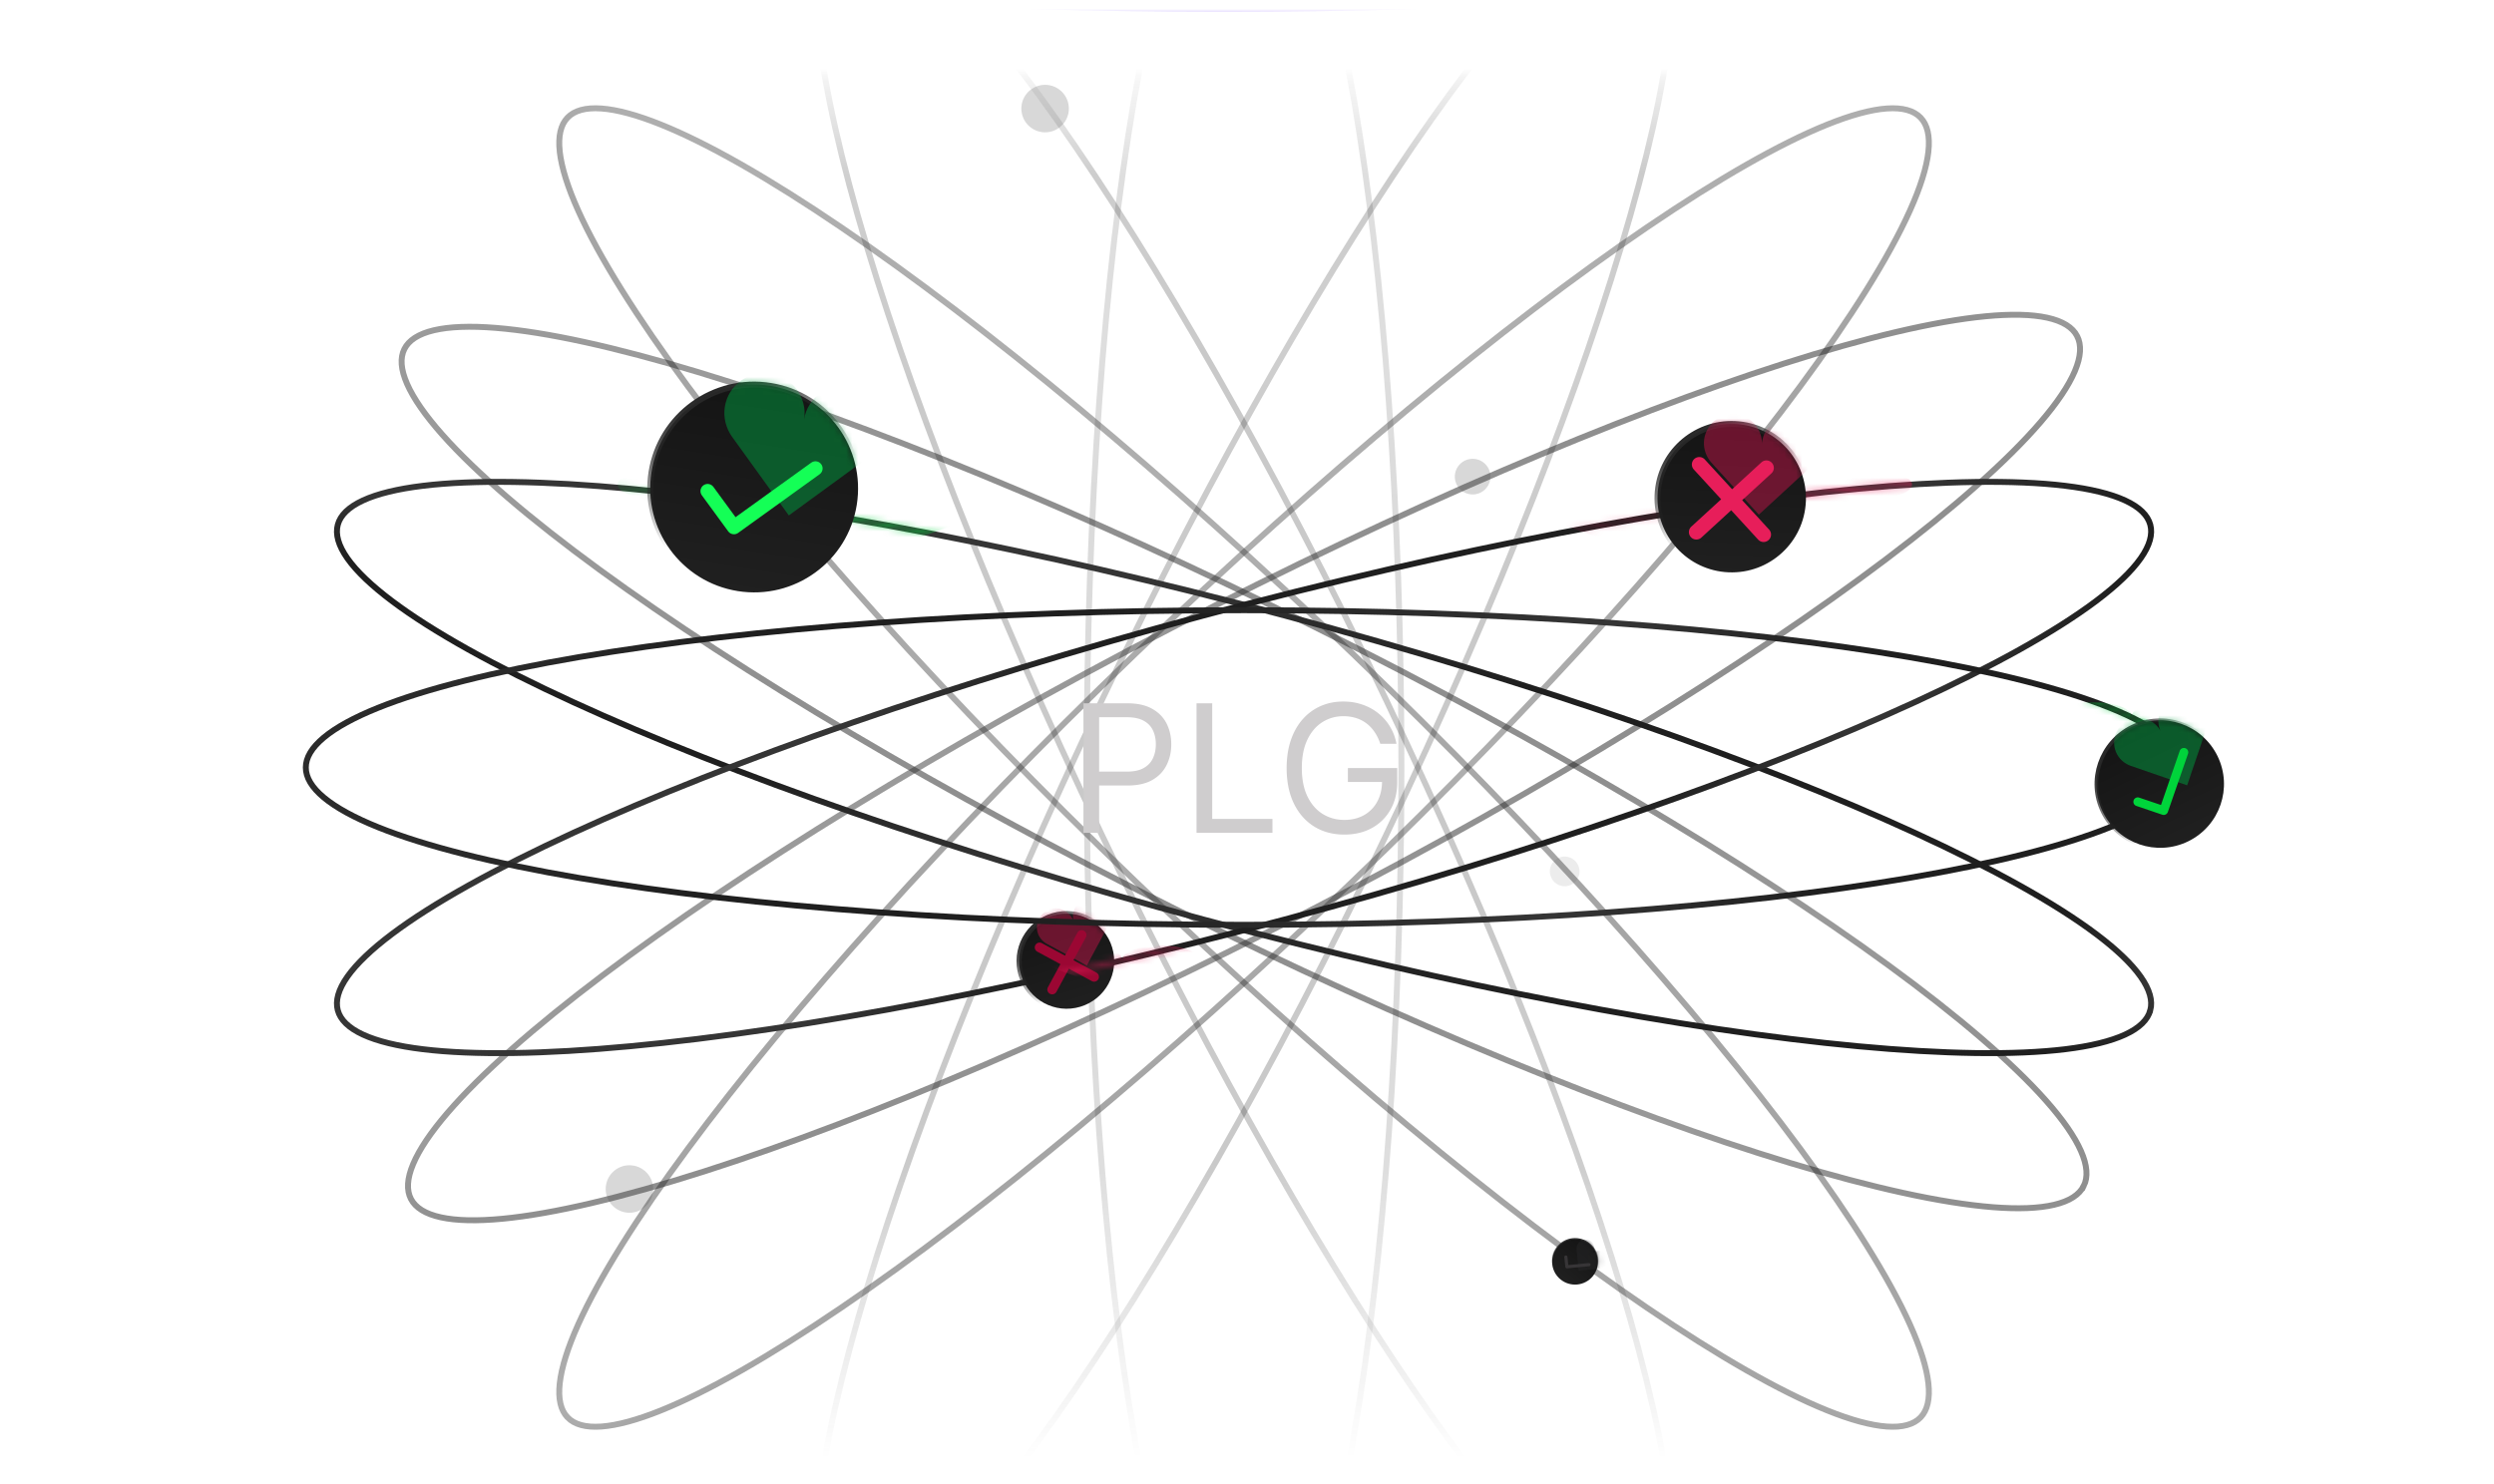 <svg xmlns="http://www.w3.org/2000/svg" width="420" height="250" fill="none"><mask id="a" width="420" height="250" x="0" y="0" maskUnits="userSpaceOnUse" style="mask-type:alpha"><rect width="420" height="250" fill="#171717" rx="24"/></mask><g mask="url(#a)"><mask id="c" width="416" height="246" x="2" y="2" maskUnits="userSpaceOnUse" style="mask-type:alpha"><rect width="416" height="246" x="2" y="2" fill="#171717" rx="24"/></mask><g filter="url(#b)" mask="url(#c)"><ellipse cx="206" cy="-53.5" fill="url(#d)" fill-opacity=".3" rx="249" ry="55.5"/></g><mask id="f" width="416" height="247" x="0" y="12" maskUnits="userSpaceOnUse" style="mask-type:alpha"><rect width="416" height="246" y="12.289" fill="url(#e)" rx="24"/></mask><g stroke-opacity=".8" mask="url(#f)"><path stroke="url(#g)" d="M277.619 271.851c-1.489.711-3.439.556-5.873-.563-2.429-1.116-5.257-3.156-8.426-6.062-6.334-5.809-13.938-14.993-22.317-26.869-16.754-23.744-36.55-58.169-55.412-97.644-18.861-39.474-33.206-76.504-41.153-104.456-3.975-13.98-6.343-25.667-6.883-34.244-.27-4.29-.08-7.773.577-10.364.659-2.597 1.764-4.211 3.253-4.923 1.489-.711 3.439-.556 5.874.563 2.428 1.116 5.256 3.156 8.425 6.062 6.334 5.81 13.938 14.993 22.317 26.87 16.754 23.744 36.551 58.168 55.412 97.643 18.861 39.475 33.206 76.504 41.153 104.456 3.975 13.98 6.343 25.667 6.883 34.244.27 4.291.08 7.773-.577 10.364-.659 2.597-1.764 4.212-3.253 4.923z" opacity=".3"/><path stroke="url(#h)" d="M141.385 271.851c1.489.711 3.439.556 5.873-.563 2.429-1.116 5.257-3.156 8.426-6.062 6.334-5.809 13.938-14.993 22.317-26.869 16.754-23.744 36.55-58.169 55.412-97.644 18.861-39.474 33.206-76.504 41.153-104.456 3.975-13.98 6.343-25.667 6.882-34.244.271-4.29.081-7.773-.577-10.364-.659-2.597-1.763-4.211-3.252-4.923-1.489-.711-3.439-.556-5.874.563-2.428 1.116-5.256 3.156-8.425 6.062-6.334 5.81-13.938 14.993-22.318 26.87-16.753 23.744-36.55 58.168-55.411 97.643-18.861 39.475-33.206 76.504-41.153 104.456-3.975 13.98-6.343 25.667-6.883 34.244-.27 4.291-.08 7.773.577 10.364.659 2.597 1.764 4.212 3.253 4.923z" opacity=".3"/><path stroke="url(#i)" d="M209.504 287.289c-1.65 0-3.343-.981-5.057-3.04-1.71-2.054-3.383-5.114-4.989-9.102-3.211-7.972-6.112-19.538-8.553-33.865-4.88-28.648-7.901-68.244-7.901-111.993 0-43.75 3.021-83.345 7.901-111.992 2.441-14.328 5.342-25.894 8.553-33.865 1.606-3.989 3.279-7.049 4.989-9.103 1.714-2.06 3.407-3.04 5.057-3.04 1.65 0 3.343.98 5.057 3.04 1.71 2.054 3.382 5.114 4.989 9.103 3.21 7.971 6.112 19.537 8.553 33.865 4.88 28.647 7.901 68.243 7.901 111.992 0 43.749-3.021 83.345-7.901 111.993-2.441 14.327-5.343 25.893-8.553 33.865-1.607 3.988-3.279 7.048-4.989 9.102-1.714 2.059-3.407 3.04-5.057 3.04z" opacity=".2"/></g><path stroke="url(#j)" d="M350.909 199.776c-.736 1.477-2.369 2.554-4.977 3.17-2.602.614-6.086.745-10.372.404-8.567-.683-20.212-3.246-34.124-7.453-27.816-8.413-64.601-23.374-103.755-42.892-39.155-19.517-73.244-39.885-96.705-57.033-11.735-8.576-20.79-16.333-26.493-22.763-2.853-3.217-4.845-6.078-5.92-8.525-1.08-2.453-1.202-4.406-.466-5.883.737-1.477 2.37-2.554 4.977-3.17 2.602-.614 6.086-.745 10.372-.403 8.567.683 20.213 3.245 34.124 7.453 27.816 8.413 64.601 23.373 103.755 42.891 39.155 19.517 73.244 39.886 96.706 57.033 11.734 8.577 20.79 16.333 26.492 22.763 2.853 3.217 4.845 6.079 5.921 8.526 1.078 2.453 1.201 4.405.465 5.882z" opacity=".5"/><path stroke="url(#k)" d="M323.434 238.763c-1.144 1.19-3.024 1.731-5.696 1.54-2.667-.19-6.032-1.104-10.02-2.71-7.973-3.208-18.323-9.129-30.345-17.296-24.038-16.331-54.682-41.587-86.228-71.9-31.546-30.313-58.003-59.926-75.279-83.294-8.64-11.687-14.969-21.792-18.492-29.631-1.763-3.922-2.81-7.248-3.107-9.904-.297-2.663.168-4.563 1.312-5.753 1.143-1.19 3.023-1.73 5.696-1.54 2.666.19 6.031 1.105 10.02 2.71 7.972 3.208 18.322 9.129 30.345 17.297 24.037 16.33 54.681 41.586 86.227 71.899 31.546 30.313 58.004 59.926 75.279 83.294 8.64 11.687 14.969 21.793 18.493 29.631 1.762 3.922 2.81 7.248 3.106 9.904.298 2.663-.168 4.563-1.311 5.753z" opacity=".4"/><path stroke="url(#l)" d="M95.578 238.763c1.144 1.19 3.023 1.731 5.696 1.54 2.666-.19 6.031-1.104 10.02-2.71 7.973-3.208 18.323-9.129 30.345-17.296 24.038-16.331 54.682-41.587 86.228-71.9 31.546-30.313 58.003-59.926 75.279-83.294 8.64-11.687 14.968-21.792 18.492-29.631 1.763-3.922 2.811-7.248 3.107-9.904.297-2.663-.169-4.563-1.312-5.753-1.143-1.19-3.023-1.73-5.696-1.54-2.666.19-6.031 1.105-10.02 2.71-7.973 3.208-18.323 9.129-30.345 17.297-24.038 16.33-54.682 41.586-86.228 71.899-31.545 30.313-58.003 59.926-75.278 83.294-8.64 11.687-14.969 21.793-18.493 29.631-1.763 3.922-2.81 7.248-3.107 9.904-.297 2.663.169 4.563 1.312 5.753z" opacity=".4"/><path stroke="url(#m)" d="M349.793 56.612c.759 1.466.666 3.42-.374 5.89-1.037 2.463-2.985 5.355-5.787 8.616-5.602 6.517-14.536 14.414-26.136 23.172-23.192 17.51-56.96 38.406-95.807 58.53-38.846 20.124-75.394 35.654-103.075 44.499-13.845 4.423-25.449 7.166-34.004 7.982-4.28.409-7.766.331-10.377-.242-2.617-.575-4.267-1.627-5.026-3.092-.759-1.466-.667-3.42.373-5.889 1.038-2.463 2.986-5.356 5.788-8.617 5.602-6.517 14.536-14.414 26.135-23.171 23.193-17.511 56.961-38.407 95.807-58.53 38.847-20.124 75.394-35.655 103.076-44.5 13.845-4.423 25.449-7.166 34.004-7.982 4.28-.408 7.766-.331 10.377.242 2.617.575 4.267 1.627 5.026 3.092z" opacity=".5"/><path stroke="url(#n)" d="M362.118 170.183c-.427 1.594-1.812 2.975-4.245 4.098-2.427 1.12-5.816 1.943-10.084 2.463-8.531 1.038-20.453.847-34.925-.504-28.934-2.7-67.962-10.03-110.221-21.354-42.259-11.323-79.723-24.489-106.131-36.617-13.208-6.066-23.629-11.862-30.498-17.027-3.436-2.584-5.96-4.99-7.501-7.174-1.545-2.19-2.055-4.078-1.627-5.672.427-1.594 1.812-2.975 4.245-4.098 2.427-1.12 5.815-1.944 10.083-2.463 8.532-1.038 20.454-.847 34.925.503 28.935 2.701 67.963 10.031 110.221 21.354 42.259 11.323 79.724 24.49 106.132 36.618 13.208 6.066 23.628 11.862 30.497 17.027 3.437 2.583 5.96 4.991 7.501 7.174 1.546 2.189 2.055 4.078 1.628 5.672z"/><path stroke="url(#o)" d="M362.118 88.396c.427 1.594-.082 3.483-1.628 5.672-1.542 2.183-4.064 4.59-7.501 7.174-6.869 5.165-17.29 10.961-30.497 17.027-26.409 12.128-63.873 25.294-106.132 36.618-42.259 11.323-81.287 18.653-110.221 21.354-14.471 1.35-26.394 1.541-34.925.503-4.268-.519-7.657-1.343-10.084-2.463-2.432-1.123-3.818-2.504-4.245-4.098-.427-1.594.082-3.483 1.628-5.672 1.541-2.183 4.064-4.59 7.5-7.174 6.87-5.165 17.29-10.961 30.498-17.027 26.409-12.128 63.873-25.294 106.132-36.617 42.258-11.324 81.287-18.654 110.221-21.354 14.471-1.351 26.394-1.542 34.925-.504 4.268.52 7.656 1.343 10.083 2.463 2.433 1.123 3.819 2.504 4.246 4.098z"/><circle cx="265.243" cy="212.533" r="3.862" fill="url(#p)" stroke="url(#q)" stroke-width=".221" transform="rotate(39.246 265.243 212.533)"/><mask id="u" width="9" height="9" x="261" y="208" maskUnits="userSpaceOnUse" style="mask-type:alpha"><circle cx="265.243" cy="212.533" r="3.862" fill="url(#r)" stroke="url(#s)" stroke-width=".221" transform="rotate(39.246 265.243 212.533)"/></mask><g filter="url(#t)" mask="url(#u)" opacity=".5"><path fill="#262627" d="M267.936 209.143a1.496 1.496 0 0 0-1.094-.323 1.48 1.48 0 0 0-1.009.541 1.515 1.515 0 0 0-.329 1.097l.352 3.589 3.587-.372a1.488 1.488 0 0 0 1.338-1.637 1.47 1.47 0 0 0-1.629-1.331c-.378.04-.744.216-1.009.541.261-.32.36-.713.328-1.097a1.47 1.47 0 0 0-.535-1.008z"/></g><g clip-path="url(#v)"><path stroke="#373537" stroke-linecap="round" stroke-linejoin="round" stroke-width=".531" d="m263.701 211.747.172 1.649 3.714-.361"/></g><circle cx="179.629" cy="161.919" r="8.008" fill="url(#w)" stroke="url(#x)" stroke-width=".867" transform="rotate(-16.623 179.629 161.919)"/><mask id="B" width="18" height="18" x="171" y="153" maskUnits="userSpaceOnUse" style="mask-type:alpha"><circle cx="179.629" cy="161.919" r="8.008" fill="url(#y)" stroke="url(#z)" stroke-width=".867" transform="rotate(-16.623 179.629 161.919)"/></mask><g filter="url(#A)" mask="url(#B)" opacity=".5"><path fill="#BF1447" d="M176.877 153.144c-.835.249-1.474.823-1.872 1.54a3.158 3.158 0 0 0-.253 2.421c.25.839.823 1.483 1.538 1.885l6.733 3.661 3.625-6.753a3.167 3.167 0 0 0 .253-2.421c-.251-.839-.824-1.483-1.539-1.885a3.129 3.129 0 0 0-2.41-.262c-.836.25-1.475.823-1.873 1.541a3.164 3.164 0 0 0-.253 2.42c-.251-.84-.823-1.484-1.539-1.885a3.123 3.123 0 0 0-2.41-.262z"/></g><path fill="#9B0733" d="M184.64 163.839a.812.812 0 0 1-.772 1.431l-3.861-2.086-2.085 3.861a.82.82 0 0 1-.483.417.82.82 0 0 1-.634-.06.811.811 0 0 1-.313-1.13l2.085-3.861-3.86-2.084a.817.817 0 0 1-.417-.482.82.82 0 0 1 .059-.635.808.808 0 0 1 .498-.397.81.81 0 0 1 .632.084l3.861 2.084 2.085-3.86a.812.812 0 0 1 1.43.773l-2.085 3.86 3.86 2.085z"/><path stroke="url(#C)" d="M367.5 129.29c0 1.65-.981 3.343-3.04 5.057-2.054 1.71-5.114 3.383-9.103 4.989-7.971 3.211-19.537 6.112-33.865 8.553-28.647 4.88-68.243 7.901-111.992 7.901-43.749 0-83.345-3.021-111.993-7.901-14.327-2.441-25.893-5.342-33.865-8.553-3.988-1.606-7.048-3.279-9.102-4.989-2.06-1.714-3.04-3.407-3.04-5.057 0-1.65.98-3.343 3.04-5.057 2.054-1.71 5.114-3.383 9.102-4.989 7.972-3.21 19.538-6.112 33.865-8.553 28.648-4.88 68.244-7.901 111.993-7.901 43.749 0 83.345 3.021 111.992 7.901 14.328 2.441 25.894 5.343 33.865 8.553 3.989 1.606 7.049 3.279 9.103 4.989 2.059 1.714 3.04 3.407 3.04 5.057z"/><mask id="E" width="317" height="98" x="51" y="80" maskUnits="userSpaceOnUse" style="mask-type:alpha"><path fill="url(#D)" fill-rule="evenodd" d="M357.663 173.827c2.371-1.095 3.6-2.386 3.972-3.774.372-1.387-.047-3.12-1.553-5.254-1.499-2.123-3.975-4.494-7.393-7.063-4.779-3.593-11.299-7.502-19.307-11.602-28.355 6.044-71.635 9.967-120.329 10.149l-1.563.411c38.87 10.018 74.521 16.537 101.421 19.048 14.457 1.35 26.339 1.537 34.818.505 4.244-.516 7.575-1.331 9.934-2.42zm-144.741-18.543a973.284 973.284 0 0 1-6.84 0c-1.101-.291-2.204-.585-3.31-.881-29.151-7.811-56.015-16.498-78.534-25.114 22.519-8.615 49.382-17.303 78.534-25.114 1.104-.296 2.206-.589 3.306-.879a972.858 972.858 0 0 1 6.849 0c1.099.29 2.2.583 3.304.879 29.152 7.811 56.016 16.499 78.535 25.114-22.519 8.616-49.383 17.303-78.535 25.114-1.105.297-2.208.59-3.309.881zm3.972-.023c40.786-.319 77.524-3.267 104.515-7.865a295.59 295.59 0 0 0 10.551-1.985 296.234 296.234 0 0 0-9.677-4.647c-7.795-3.58-16.556-7.251-26.122-10.939-22.666 8.721-49.798 17.526-79.267 25.436zm116.627-10.18c8.795-1.888 16.104-3.976 21.65-6.209 3.966-1.598 6.972-3.247 8.969-4.909 2.007-1.671 2.86-3.237 2.86-4.673 0-1.437-.853-3.002-2.86-4.673-1.997-1.663-5.003-3.312-8.969-4.909-5.546-2.234-12.856-4.322-21.652-6.21-9.94 5.071-22.097 10.412-35.971 15.791 13.875 5.38 26.032 10.721 35.973 15.792zm1.398.72C355.658 141.236 368 135.509 368 129.29c0-6.219-12.342-11.947-33.082-16.512 18.852-9.777 29.292-18.504 27.683-24.511-3.753-14.005-71.618-8.068-153.099 13.098-81.481-21.166-149.347-27.104-153.1-13.099-1.61 6.007 8.83 14.735 27.683 24.512C63.344 117.343 51 123.071 51 129.29c0 6.219 12.343 11.947 33.083 16.511-18.851 9.777-29.29 18.504-27.68 24.511 3.752 14.005 71.618 8.068 153.099-13.099 81.481 21.166 149.346 27.104 153.099 13.099 1.61-6.007-8.83-14.734-27.682-24.511zm-247.876-.389a296.608 296.608 0 0 1 9.677-4.648c7.795-3.58 16.557-7.251 26.123-10.939 22.666 8.721 49.798 17.526 79.267 25.436-40.787-.319-77.527-3.267-104.519-7.865a297.979 297.979 0 0 1-10.548-1.984zm-1.423.722c28.357 6.044 71.637 9.967 120.331 10.149a610.7 610.7 0 0 0 1.563.411c-38.87 10.019-74.522 16.538-101.422 19.049-14.457 1.349-26.338 1.536-34.818.504-4.244-.516-7.575-1.331-9.934-2.42-2.371-1.095-3.6-2.386-3.972-3.774-.372-1.387.047-3.12 1.553-5.254 1.499-2.122 3.976-4.493 7.393-7.063 4.779-3.592 11.299-7.501 19.306-11.602zm-.138-1.052c-8.797-1.888-16.107-3.977-21.653-6.21-3.966-1.598-6.972-3.247-8.97-4.909-2.006-1.671-2.859-3.237-2.859-4.673 0-1.437.853-3.002 2.86-4.673 1.997-1.663 5.003-3.312 8.97-4.909 5.546-2.234 12.856-4.322 21.653-6.211 9.94 5.072 22.098 10.413 35.972 15.792-13.875 5.38-26.033 10.721-35.973 15.793zm1.562-31.915a296.827 296.827 0 0 0 9.676 4.647c7.795 3.58 16.557 7.251 26.123 10.939 22.665-8.721 49.795-17.524 79.263-25.434-40.786.319-77.524 3.267-104.514 7.865a295.751 295.751 0 0 0-10.548 1.983zm126.014-10.871-1.568-.412c38.87-10.018 74.521-16.537 101.421-19.048 14.457-1.35 26.338-1.536 34.817-.504 4.245.516 7.575 1.33 9.935 2.42 2.371 1.094 3.6 2.386 3.972 3.773.372 1.388-.047 3.12-1.553 5.254-1.499 2.123-3.976 4.494-7.393 7.064-4.779 3.592-11.3 7.502-19.308 11.603-28.355-6.044-71.632-9.967-120.323-10.15zm3.841 1.023c29.467 7.91 56.597 16.713 79.262 25.434 9.566-3.688 18.327-7.359 26.122-10.939a295.048 295.048 0 0 0 9.675-4.646c-3.32-.69-6.841-1.353-10.549-1.984-26.99-4.598-63.726-7.546-104.51-7.865zm-10.953-1.023c-48.691.183-91.968 4.106-120.324 10.149-8.008-4.101-14.529-8.01-19.307-11.603-3.418-2.57-5.895-4.94-7.393-7.063-1.507-2.133-1.925-3.866-1.554-5.254.372-1.387 1.601-2.679 3.972-3.773 2.36-1.09 5.69-1.904 9.935-2.42 8.479-1.032 20.36-.846 34.818.504 26.899 2.51 62.551 9.03 101.421 19.048l-1.568.412z" clip-rule="evenodd"/></mask><g mask="url(#E)"><g filter="url(#F)" opacity=".4"><path fill="#E71E5A" d="M182.5 159.29c-1.787 0-3.38.27-4.583.692-1.17.422-1.917.997-1.917 1.654 0 .645.747 1.22 1.917 1.654l11.083 4 11.083-4c1.169-.422 1.917-.997 1.917-1.654 0-.645-.748-1.22-1.917-1.654-1.17-.422-2.763-.692-4.583-.692-1.788 0-3.38.27-4.582.692-1.17.422-1.918.997-1.918 1.654 0-.645-.747-1.22-1.917-1.654-1.17-.422-2.763-.692-4.583-.692z"/></g><g filter="url(#G)" opacity=".5"><path fill="#E71E5A" d="M302.5 79.29c-1.787 0-3.38.27-4.583.692-1.17.422-1.917.997-1.917 1.654 0 .645.747 1.22 1.917 1.654l11.083 4 11.083-4c1.169-.422 1.917-.997 1.917-1.654 0-.645-.748-1.22-1.917-1.654-1.17-.422-2.763-.692-4.583-.692-1.788 0-3.38.27-4.582.692-1.17.422-1.918.997-1.918 1.654 0-.645-.747-1.22-1.917-1.654-1.17-.422-2.763-.692-4.583-.692z"/></g><g filter="url(#H)" opacity=".2"><path fill="#E71E5A" d="M267.5 84.29c-1.787 0-3.38.27-4.583.692-1.17.422-1.917.997-1.917 1.654 0 .645.747 1.22 1.917 1.654l11.083 4 11.083-4c1.169-.422 1.917-.997 1.917-1.654 0-.645-.748-1.22-1.917-1.654-1.17-.422-2.763-.692-4.583-.692-1.788 0-3.38.27-4.582.692-1.17.422-1.918.997-1.918 1.654 0-.645-.747-1.22-1.917-1.654-1.17-.422-2.763-.692-4.583-.692z"/></g><g filter="url(#I)" opacity=".4"><path fill="#00D43B" d="M352.5 118.29c-1.787 0-3.38.27-4.583.692-1.17.422-1.917.997-1.917 1.654 0 .645.747 1.22 1.917 1.654l11.083 4 11.083-4c1.169-.422 1.917-.997 1.917-1.654 0-.645-.748-1.22-1.917-1.654-1.17-.422-2.763-.692-4.583-.692-1.788 0-3.38.27-4.582.692-1.17.422-1.918.997-1.918 1.654 0-.645-.747-1.22-1.917-1.654-1.17-.422-2.763-.692-4.583-.692z"/></g><g filter="url(#J)" opacity=".5"><path fill="#00D43B" d="M143.5 84.29c-1.787 0-3.38.27-4.583.692-1.17.422-1.917.997-1.917 1.654 0 .645.747 1.22 1.917 1.654l11.083 4 11.083-4c1.169-.422 1.917-.997 1.917-1.654 0-.645-.748-1.22-1.917-1.654-1.17-.422-2.763-.692-4.583-.692-1.788 0-3.38.27-4.582.692-1.17.422-1.918.997-1.918 1.654 0-.645-.747-1.22-1.917-1.654-1.17-.422-2.763-.692-4.583-.692z"/></g><g filter="url(#K)" opacity=".2"><path fill="#00D43B" d="M110.5 79.29c-1.787 0-3.38.27-4.583.692-1.17.422-1.917.997-1.917 1.654 0 .645.747 1.22 1.917 1.654l11.083 4 11.083-4c1.169-.422 1.917-.997 1.917-1.654 0-.645-.748-1.22-1.917-1.654-1.17-.422-2.763-.692-4.583-.692-1.788 0-3.38.27-4.582.692-1.17.422-1.918.997-1.918 1.654 0-.645-.747-1.22-1.917-1.654-1.17-.422-2.763-.692-4.583-.692z"/></g></g><circle cx="127.001" cy="82.289" r="17.5" fill="url(#L)" stroke="url(#M)" transform="rotate(9.035 127.001 82.289)"/><mask id="Q" width="38" height="37" x="108" y="64" maskUnits="userSpaceOnUse" style="mask-type:alpha"><circle cx="127.001" cy="82.289" r="17.5" fill="url(#N)" stroke="url(#O)" transform="rotate(9.035 127.001 82.289)"/></mask><g filter="url(#P)" mask="url(#Q)" opacity=".5"><path fill="#009E3F" d="M129.808 62.88c-1.836-.292-3.594.22-5.021 1.231-1.394 1.017-2.423 2.54-2.721 4.418-.294 1.846.212 3.612 1.216 5.045l9.561 13.252 13.2-9.633c1.394-1.016 2.423-2.539 2.722-4.418.293-1.845-.213-3.612-1.217-5.044-1.009-1.4-2.522-2.431-4.391-2.728-1.835-.292-3.593.22-5.02 1.231-1.394 1.017-2.423 2.54-2.722 4.418.294-1.845-.212-3.612-1.216-5.044-1.01-1.4-2.522-2.431-4.391-2.728z"/></g><path stroke="#14FF56" stroke-linecap="round" stroke-linejoin="round" stroke-width="2.407" d="m119.167 82.727 4.436 6.068 13.722-9.884"/><circle cx="291.629" cy="83.919" r="12.5" fill="url(#R)" stroke="url(#S)" transform="rotate(2.477 291.629 83.919)"/><mask id="W" width="27" height="27" x="278" y="70" maskUnits="userSpaceOnUse" style="mask-type:alpha"><circle cx="291.629" cy="83.919" r="12.5" fill="url(#T)" stroke="url(#U)" transform="rotate(2.477 291.629 83.919)"/></mask><g filter="url(#V)" mask="url(#W)" opacity=".5"><path fill="#BF1447" d="M292.045 69.76c-1.341-.057-2.561.455-3.501 1.298a4.866 4.866 0 0 0-1.588 3.395c-.058 1.349.45 2.574 1.289 3.52l7.953 8.719 8.677-8a4.87 4.87 0 0 0 1.588-3.395c.058-1.349-.451-2.574-1.289-3.52-.84-.92-2.01-1.535-3.376-1.594-1.341-.058-2.56.454-3.501 1.297a4.87 4.87 0 0 0-1.588 3.395c.059-1.349-.45-2.574-1.289-3.52a4.815 4.815 0 0 0-3.375-1.594z"/></g><path fill="#E71E5A" d="M297.952 89.238a1.25 1.25 0 0 1-.109 1.733 1.251 1.251 0 0 1-1.736-.04l-4.567-4.98-4.98 4.567a1.253 1.253 0 1 1-1.691-1.846l4.979-4.567-4.567-4.978a1.26 1.26 0 0 1-.363-.912 1.249 1.249 0 0 1 1.331-1.221 1.248 1.248 0 0 1 .877.44l4.567 4.98 4.98-4.568a1.254 1.254 0 0 1 1.692 1.846l-4.98 4.566 4.567 4.98z"/><circle cx="363.784" cy="132.074" r="10.743" fill="url(#X)" stroke="url(#Y)" stroke-width=".614" transform="rotate(-26.097 363.784 132.074)"/><mask id="ac" width="23" height="23" x="352" y="121" maskUnits="userSpaceOnUse" style="mask-type:alpha"><circle cx="363.784" cy="132.074" r="10.743" fill="url(#Z)" stroke="url(#aa)" stroke-width=".614" transform="rotate(-26.097 363.784 132.074)"/></mask><g filter="url(#ab)" mask="url(#ac)" opacity=".5"><path fill="#009E3F" d="M358.339 121.337c-1.024.502-1.726 1.38-2.085 2.392a4.137 4.137 0 0 0 .194 3.179c.505 1.031 1.383 1.739 2.393 2.103l9.482 3.276 3.224-9.5a4.142 4.142 0 0 0-.194-3.179c-.505-1.03-1.383-1.738-2.393-2.103a4.095 4.095 0 0 0-3.169.182c-1.024.502-1.726 1.38-2.085 2.392a4.142 4.142 0 0 0 .194 3.179c-.504-1.03-1.382-1.738-2.392-2.103a4.1 4.1 0 0 0-3.169.182z"/></g><g clip-path="url(#ad)"><path stroke="#00D43B" stroke-linecap="round" stroke-linejoin="round" stroke-width="1.478" d="m360.007 135.061 4.37 1.48 3.398-9.811"/></g><path fill="#CFCDCE" d="M182.46 140.29v-21.818h7.373c1.711 0 3.11.309 4.197.927 1.094.61 1.903 1.438 2.429 2.482.526 1.044.788 2.209.788 3.494 0 1.286-.262 2.454-.788 3.505-.518 1.051-1.321 1.889-2.408 2.514-1.086.618-2.478.927-4.176.927h-5.284v-2.343h5.199c1.172 0 2.113-.203 2.823-.608.71-.405 1.225-.951 1.545-1.64.327-.696.49-1.481.49-2.355 0-.873-.163-1.655-.49-2.343-.32-.689-.838-1.229-1.556-1.62-.717-.398-1.669-.596-2.855-.596h-4.645v19.474h-2.642zm19.043 0v-21.818h2.642v19.474h10.142v2.344h-12.784zm30.941-15a7.74 7.74 0 0 0-.927-1.928 5.945 5.945 0 0 0-1.353-1.47 5.678 5.678 0 0 0-1.769-.927 7.046 7.046 0 0 0-2.173-.32c-1.293 0-2.468.334-3.526 1.002-1.059.667-1.9 1.651-2.525 2.951-.625 1.299-.938 2.894-.938 4.783 0 1.889.316 3.484.948 4.783.633 1.3 1.488 2.284 2.568 2.951 1.079.668 2.294 1.002 3.643 1.002 1.25 0 2.351-.267 3.303-.799a5.663 5.663 0 0 0 2.237-2.28c.54-.987.81-2.149.81-3.484l.809.171h-6.562v-2.344h8.31v2.344c0 1.797-.384 3.359-1.151 4.687a7.955 7.955 0 0 1-3.153 3.09c-1.336.724-2.87 1.086-4.603 1.086-1.931 0-3.629-.454-5.092-1.363-1.456-.909-2.592-2.202-3.409-3.878-.81-1.676-1.215-3.665-1.215-5.966 0-1.726.231-3.278.693-4.656.469-1.385 1.129-2.564 1.981-3.537a8.677 8.677 0 0 1 3.026-2.237c1.165-.518 2.447-.777 3.846-.777 1.151 0 2.223.174 3.217.522a8.606 8.606 0 0 1 2.674 1.459 8.283 8.283 0 0 1 1.971 2.248 8.557 8.557 0 0 1 1.087 2.887h-2.727z"/><circle cx="248" cy="80.29" r="3" fill="#3F3F3F" opacity=".2"/><circle cx="106" cy="200.29" r="4" fill="#3F3F3F" opacity=".2"/><circle cx="176" cy="18.29" r="4" fill="#3F3F3F" opacity=".2"/><circle cx="263.5" cy="146.79" r="2.5" fill="#3F3F3F" opacity=".1"/></g><defs><linearGradient id="d" x1="99.198" x2="297.259" y1="-77.644" y2="135.24" gradientUnits="userSpaceOnUse"><stop stop-color="#2347FF"/><stop offset="1" stop-color="#AE01FF"/></linearGradient><linearGradient id="e" x1="208" x2="208" y1="8.289" y2="245.789" gradientUnits="userSpaceOnUse"><stop stop-color="#171717" stop-opacity="0"/><stop offset=".088" stop-color="#171717"/><stop offset=".795" stop-color="#171717"/><stop offset="1" stop-color="#171717" stop-opacity="0"/></linearGradient><linearGradient id="g" x1="140" x2="204.004" y1="29.79" y2="267.148" gradientUnits="userSpaceOnUse"><stop stop-color="#353535"/><stop offset=".181" stop-color="#1F1F1F"/><stop offset=".622" stop-color="#1F1F1F"/><stop offset=".809" stop-color="#353535"/><stop offset="1" stop-color="#1F1F1F"/></linearGradient><linearGradient id="h" x1="161.5" x2="192.44" y1="230.79" y2="8.949" gradientUnits="userSpaceOnUse"><stop stop-color="#353535"/><stop offset=".181" stop-color="#1F1F1F"/><stop offset=".622" stop-color="#1F1F1F"/><stop offset=".809" stop-color="#353535"/><stop offset="1" stop-color="#1F1F1F"/></linearGradient><linearGradient id="i" x1="186.5" x2="179.069" y1="53.29" y2="235.426" gradientUnits="userSpaceOnUse"><stop stop-color="#353535"/><stop offset=".181" stop-color="#1F1F1F"/><stop offset=".622" stop-color="#1F1F1F"/><stop offset=".809" stop-color="#353535"/><stop offset="1" stop-color="#1F1F1F"/></linearGradient><linearGradient id="j" x1="105" x2="295.181" y1="81.29" y2="245.78" gradientUnits="userSpaceOnUse"><stop stop-color="#353535"/><stop offset=".181" stop-color="#1F1F1F"/><stop offset=".622" stop-color="#1F1F1F"/><stop offset=".809" stop-color="#353535"/><stop offset="1" stop-color="#1F1F1F"/></linearGradient><linearGradient id="k" x1="211.978" x2="175.425" y1="94.219" y2="146.618" gradientUnits="userSpaceOnUse"><stop stop-color="#353535"/><stop offset=".181" stop-color="#1F1F1F"/><stop offset=".622" stop-color="#1F1F1F"/><stop offset=".809" stop-color="#353535"/><stop offset="1" stop-color="#1F1F1F"/></linearGradient><linearGradient id="l" x1="207.034" x2="243.587" y1="94.219" y2="146.618" gradientUnits="userSpaceOnUse"><stop stop-color="#353535"/><stop offset=".181" stop-color="#1F1F1F"/><stop offset=".622" stop-color="#1F1F1F"/><stop offset=".809" stop-color="#353535"/><stop offset="1" stop-color="#1F1F1F"/></linearGradient><linearGradient id="m" x1="177.087" x2="214.951" y1="115.673" y2="167.133" gradientUnits="userSpaceOnUse"><stop stop-color="#353535"/><stop offset=".181" stop-color="#1F1F1F"/><stop offset=".622" stop-color="#1F1F1F"/><stop offset=".809" stop-color="#353535"/><stop offset="1" stop-color="#1F1F1F"/></linearGradient><linearGradient id="n" x1="194.74" x2="188.017" y1="97.382" y2="160.916" gradientUnits="userSpaceOnUse"><stop stop-color="#353535"/><stop offset=".181" stop-color="#1F1F1F"/><stop offset=".622" stop-color="#1F1F1F"/><stop offset=".809" stop-color="#353535"/><stop offset="1" stop-color="#1F1F1F"/></linearGradient><linearGradient id="o" x1="137" x2="344.153" y1="172.29" y2="201.678" gradientUnits="userSpaceOnUse"><stop stop-color="#353535"/><stop offset=".181" stop-color="#1F1F1F"/><stop offset=".622" stop-color="#1F1F1F"/><stop offset=".809" stop-color="#353535"/><stop offset="1" stop-color="#1F1F1F"/></linearGradient><linearGradient id="p" x1="265.243" x2="265.243" y1="208.56" y2="216.505" gradientUnits="userSpaceOnUse"><stop stop-color="#141414"/><stop offset="1" stop-color="#202020"/></linearGradient><linearGradient id="q" x1="262.86" x2="267.745" y1="209.434" y2="216.584" gradientUnits="userSpaceOnUse"><stop stop-color="#282828"/><stop offset=".52" stop-color="#212121" stop-opacity="0"/><stop offset=".775" stop-color="#3E3E3E" stop-opacity="0"/><stop offset="1" stop-color="#212121" stop-opacity="0"/></linearGradient><linearGradient id="r" x1="265.243" x2="265.243" y1="208.56" y2="216.505" gradientUnits="userSpaceOnUse"><stop stop-color="#141414"/><stop offset="1" stop-color="#2C2C2C"/></linearGradient><linearGradient id="s" x1="262.86" x2="267.745" y1="209.434" y2="216.584" gradientUnits="userSpaceOnUse"><stop stop-color="#282828"/><stop offset=".52" stop-color="#212121" stop-opacity="0"/><stop offset=".775" stop-color="#3E3E3E" stop-opacity="0"/><stop offset="1" stop-color="#212121" stop-opacity="0"/></linearGradient><linearGradient id="w" x1="179.629" x2="179.629" y1="153.477" y2="170.361" gradientUnits="userSpaceOnUse"><stop stop-color="#141414"/><stop offset="1" stop-color="#202020"/></linearGradient><linearGradient id="x" x1="174.564" x2="184.947" y1="155.334" y2="170.53" gradientUnits="userSpaceOnUse"><stop stop-color="#282828"/><stop offset=".52" stop-color="#212121" stop-opacity="0"/><stop offset=".775" stop-color="#3E3E3E" stop-opacity="0"/><stop offset="1" stop-color="#212121" stop-opacity="0"/></linearGradient><linearGradient id="y" x1="179.629" x2="179.629" y1="153.477" y2="170.361" gradientUnits="userSpaceOnUse"><stop stop-color="#141414"/><stop offset="1" stop-color="#2C2C2C"/></linearGradient><linearGradient id="z" x1="174.564" x2="184.947" y1="155.334" y2="170.53" gradientUnits="userSpaceOnUse"><stop stop-color="#282828"/><stop offset=".52" stop-color="#212121" stop-opacity="0"/><stop offset=".775" stop-color="#3E3E3E" stop-opacity="0"/><stop offset="1" stop-color="#212121" stop-opacity="0"/></linearGradient><linearGradient id="C" x1="76" x2="296.982" y1="144.29" y2="193.077" gradientUnits="userSpaceOnUse"><stop stop-color="#2B2B2B"/><stop offset=".181" stop-color="#1F1F1F"/><stop offset=".424" stop-color="#1F1F1F"/><stop offset=".809" stop-color="#353535"/><stop offset="1" stop-color="#1F1F1F"/></linearGradient><linearGradient id="D" x1="186.983" x2="217.578" y1="80.672" y2="188.449" gradientUnits="userSpaceOnUse"><stop stop-color="#353535"/><stop offset=".181" stop-color="#1F1F1F"/><stop offset=".622" stop-color="#1F1F1F"/><stop offset=".809" stop-color="#353535"/><stop offset="1" stop-color="#1F1F1F"/></linearGradient><linearGradient id="L" x1="127.001" x2="127.001" y1="64.289" y2="100.289" gradientUnits="userSpaceOnUse"><stop stop-color="#141414"/><stop offset="1" stop-color="#202020"/></linearGradient><linearGradient id="M" x1="116.201" x2="138.341" y1="68.249" y2="100.649" gradientUnits="userSpaceOnUse"><stop stop-color="#282828"/><stop offset=".52" stop-color="#212121" stop-opacity="0"/><stop offset=".775" stop-color="#3E3E3E" stop-opacity="0"/><stop offset="1" stop-color="#212121" stop-opacity="0"/></linearGradient><linearGradient id="N" x1="127.001" x2="127.001" y1="64.289" y2="100.289" gradientUnits="userSpaceOnUse"><stop stop-color="#141414"/><stop offset="1" stop-color="#2C2C2C"/></linearGradient><linearGradient id="O" x1="116.201" x2="138.341" y1="68.249" y2="100.649" gradientUnits="userSpaceOnUse"><stop stop-color="#282828"/><stop offset=".52" stop-color="#212121" stop-opacity="0"/><stop offset=".775" stop-color="#3E3E3E" stop-opacity="0"/><stop offset="1" stop-color="#212121" stop-opacity="0"/></linearGradient><linearGradient id="R" x1="291.629" x2="291.629" y1="70.919" y2="96.919" gradientUnits="userSpaceOnUse"><stop stop-color="#141414"/><stop offset="1" stop-color="#202020"/></linearGradient><linearGradient id="S" x1="283.829" x2="299.819" y1="73.779" y2="97.179" gradientUnits="userSpaceOnUse"><stop stop-color="#282828"/><stop offset=".52" stop-color="#212121" stop-opacity="0"/><stop offset=".775" stop-color="#3E3E3E" stop-opacity="0"/><stop offset="1" stop-color="#212121" stop-opacity="0"/></linearGradient><linearGradient id="T" x1="291.629" x2="291.629" y1="70.919" y2="96.919" gradientUnits="userSpaceOnUse"><stop stop-color="#141414"/><stop offset="1" stop-color="#2C2C2C"/></linearGradient><linearGradient id="U" x1="283.829" x2="299.819" y1="73.779" y2="97.179" gradientUnits="userSpaceOnUse"><stop stop-color="#282828"/><stop offset=".52" stop-color="#212121" stop-opacity="0"/><stop offset=".775" stop-color="#3E3E3E" stop-opacity="0"/><stop offset="1" stop-color="#212121" stop-opacity="0"/></linearGradient><linearGradient id="X" x1="363.784" x2="363.784" y1="121.024" y2="143.124" gradientUnits="userSpaceOnUse"><stop stop-color="#141414"/><stop offset="1" stop-color="#202020"/></linearGradient><linearGradient id="Y" x1="357.154" x2="370.746" y1="123.455" y2="143.345" gradientUnits="userSpaceOnUse"><stop stop-color="#282828"/><stop offset=".52" stop-color="#212121" stop-opacity="0"/><stop offset=".775" stop-color="#3E3E3E" stop-opacity="0"/><stop offset="1" stop-color="#212121" stop-opacity="0"/></linearGradient><linearGradient id="Z" x1="363.784" x2="363.784" y1="121.024" y2="143.124" gradientUnits="userSpaceOnUse"><stop stop-color="#141414"/><stop offset="1" stop-color="#2C2C2C"/></linearGradient><linearGradient id="aa" x1="357.154" x2="370.746" y1="123.455" y2="143.345" gradientUnits="userSpaceOnUse"><stop stop-color="#282828"/><stop offset=".52" stop-color="#212121" stop-opacity="0"/><stop offset=".775" stop-color="#3E3E3E" stop-opacity="0"/><stop offset="1" stop-color="#212121" stop-opacity="0"/></linearGradient><filter id="b" width="698" height="311" x="-143" y="-209" color-interpolation-filters="sRGB" filterUnits="userSpaceOnUse"><feFlood flood-opacity="0" result="BackgroundImageFix"/><feBlend in="SourceGraphic" in2="BackgroundImageFix" result="shape"/><feGaussianBlur result="effect1_foregroundBlur_9052_4401" stdDeviation="50"/></filter><filter id="t" width="15.436" height="15.384" x="260.424" y="203.738" color-interpolation-filters="sRGB" filterUnits="userSpaceOnUse"><feFlood flood-opacity="0" result="BackgroundImageFix"/><feBlend in="SourceGraphic" in2="BackgroundImageFix" result="shape"/><feGaussianBlur result="effect1_foregroundBlur_9052_4401" stdDeviation="2.538"/></filter><filter id="A" width="36.692" height="35.725" x="162.48" y="139.062" color-interpolation-filters="sRGB" filterUnits="userSpaceOnUse"><feFlood flood-opacity="0" result="BackgroundImageFix"/><feBlend in="SourceGraphic" in2="BackgroundImageFix" result="shape"/><feGaussianBlur result="effect1_foregroundBlur_9052_4401" stdDeviation="6.069"/></filter><filter id="F" width="46" height="28" x="166" y="149.29" color-interpolation-filters="sRGB" filterUnits="userSpaceOnUse"><feFlood flood-opacity="0" result="BackgroundImageFix"/><feBlend in="SourceGraphic" in2="BackgroundImageFix" result="shape"/><feGaussianBlur result="effect1_foregroundBlur_9052_4401" stdDeviation="5"/></filter><filter id="G" width="52" height="34" x="283" y="66.29" color-interpolation-filters="sRGB" filterUnits="userSpaceOnUse"><feFlood flood-opacity="0" result="BackgroundImageFix"/><feBlend in="SourceGraphic" in2="BackgroundImageFix" result="shape"/><feGaussianBlur result="effect1_foregroundBlur_9052_4401" stdDeviation="6.5"/></filter><filter id="H" width="52" height="34" x="248" y="71.29" color-interpolation-filters="sRGB" filterUnits="userSpaceOnUse"><feFlood flood-opacity="0" result="BackgroundImageFix"/><feBlend in="SourceGraphic" in2="BackgroundImageFix" result="shape"/><feGaussianBlur result="effect1_foregroundBlur_9052_4401" stdDeviation="6.5"/></filter><filter id="I" width="52" height="34" x="333" y="105.29" color-interpolation-filters="sRGB" filterUnits="userSpaceOnUse"><feFlood flood-opacity="0" result="BackgroundImageFix"/><feBlend in="SourceGraphic" in2="BackgroundImageFix" result="shape"/><feGaussianBlur result="effect1_foregroundBlur_9052_4401" stdDeviation="6.5"/></filter><filter id="J" width="64" height="46" x="118" y="65.29" color-interpolation-filters="sRGB" filterUnits="userSpaceOnUse"><feFlood flood-opacity="0" result="BackgroundImageFix"/><feBlend in="SourceGraphic" in2="BackgroundImageFix" result="shape"/><feGaussianBlur result="effect1_foregroundBlur_9052_4401" stdDeviation="9.5"/></filter><filter id="K" width="54" height="36" x="90" y="65.29" color-interpolation-filters="sRGB" filterUnits="userSpaceOnUse"><feFlood flood-opacity="0" result="BackgroundImageFix"/><feBlend in="SourceGraphic" in2="BackgroundImageFix" result="shape"/><feGaussianBlur result="effect1_foregroundBlur_9052_4401" stdDeviation="7"/></filter><filter id="P" width="72.863" height="70.027" x="98.984" y="39.799" color-interpolation-filters="sRGB" filterUnits="userSpaceOnUse"><feFlood flood-opacity="0" result="BackgroundImageFix"/><feBlend in="SourceGraphic" in2="BackgroundImageFix" result="shape"/><feGaussianBlur result="effect1_foregroundBlur_9052_4401" stdDeviation="11.5"/></filter><filter id="V" width="65.516" height="62.935" x="263.953" y="46.756" color-interpolation-filters="sRGB" filterUnits="userSpaceOnUse"><feFlood flood-opacity="0" result="BackgroundImageFix"/><feBlend in="SourceGraphic" in2="BackgroundImageFix" result="shape"/><feGaussianBlur result="effect1_foregroundBlur_9052_4401" stdDeviation="11.5"/></filter><filter id="ab" width="43.985" height="43.255" x="341.908" y="103.151" color-interpolation-filters="sRGB" filterUnits="userSpaceOnUse"><feFlood flood-opacity="0" result="BackgroundImageFix"/><feBlend in="SourceGraphic" in2="BackgroundImageFix" result="shape"/><feGaussianBlur result="effect1_foregroundBlur_9052_4401" stdDeviation="7.06"/></filter><clipPath id="v"><path fill="#fff" d="m264.868 208.81 4.444 3.63-3.63 4.443-4.444-3.63z"/></clipPath><clipPath id="ad"><path fill="#fff" d="m353.927 128.699 14.334-7.021 7.021 14.333-14.334 7.022z"/></clipPath></defs></svg>